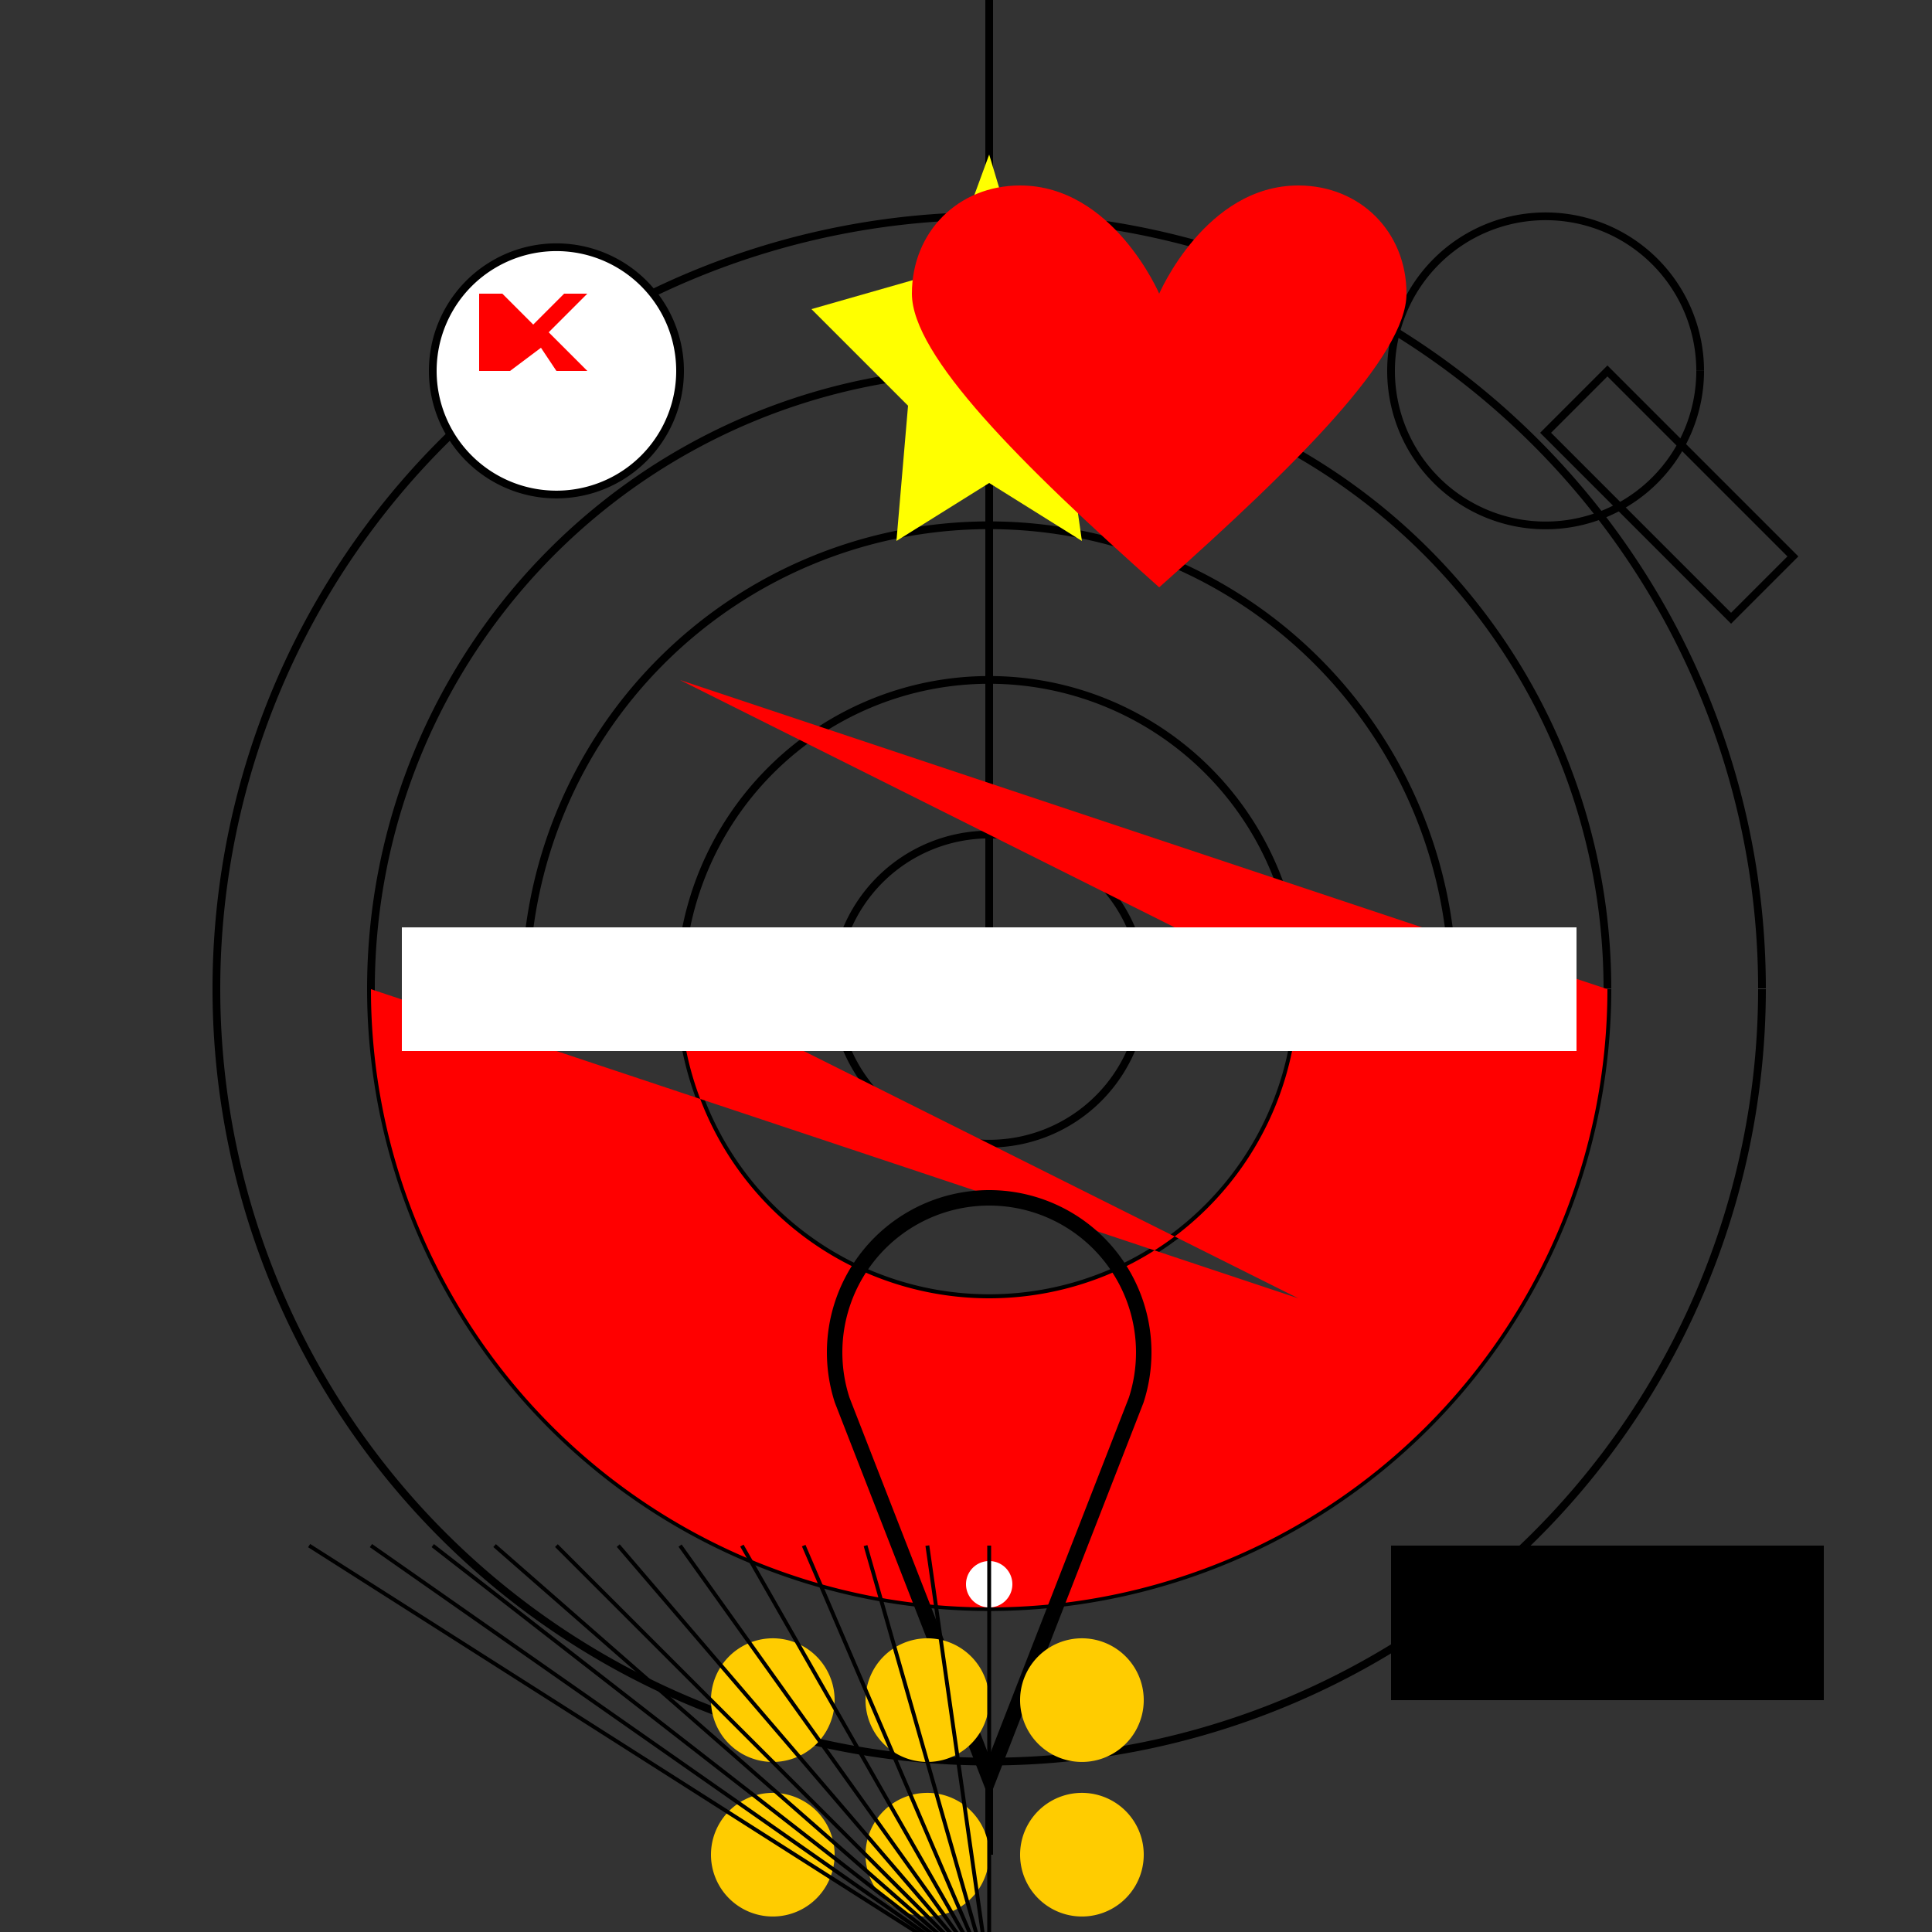 <!--

Generated by DrawGPT.
Free, open source, AI generated images in SVG, PNG, and HTML Canvas format.
https://drawgpt.ai

Created: 2023-09-27T04:01:45.331Z
Link: https://drawgpt.ai/prompt/89127/

-->
<svg xmlns="http://www.w3.org/2000/svg" xmlns:xlink="http://www.w3.org/1999/xlink" width="500" height="500"><rect width="100%" height="100%" fill="#333333" stroke="none"/><defs/><g><path fill="none" stroke="#000000" paint-order="fill stroke markers" d=" M 256 256 L 256 0" stroke-miterlimit="10" stroke-width="2" stroke-dasharray=""/><path fill="none" stroke="#000000" paint-order="fill stroke markers" d=" M 456 256 A 200 200 0 1 1 456 255.8" stroke-miterlimit="10" stroke-width="2" stroke-dasharray=""/><path fill="none" stroke="#000000" paint-order="fill stroke markers" d=" M 416 256 A 160 160 0 1 1 416 255.84" stroke-miterlimit="10" stroke-width="2" stroke-dasharray=""/><path fill="none" stroke="#000000" paint-order="fill stroke markers" d=" M 376 256 A 120 120 0 1 1 376 255.88" stroke-miterlimit="10" stroke-width="2" stroke-dasharray=""/><path fill="none" stroke="#000000" paint-order="fill stroke markers" d=" M 336 256 A 80 80 0 1 1 336 255.92" stroke-miterlimit="10" stroke-width="2" stroke-dasharray=""/><path fill="none" stroke="#000000" paint-order="fill stroke markers" d=" M 296 256 A 40 40 0 1 1 296 255.96" stroke-miterlimit="10" stroke-width="2" stroke-dasharray=""/><path fill="#000000" stroke="none" paint-order="stroke fill markers" d=" M 264 256 A 8 8 0 1 1 264 255.992"/><path fill="#000000" stroke="none" paint-order="stroke fill markers" d=" M 256 256 L 248 264 L 248 252 L 256 244 L 264 252 L 264 264 Z"/><path fill="#FF0000" stroke="none" paint-order="stroke fill markers" d=" M 336 256 A 80 80 0 0 1 176 256 L 336 336 L 96 256 A 160 160 0 1 0 416 256 L 176 176 Z"/><rect fill="#FFFFFF" stroke="none" x="104" y="240" width="304" height="32"/><rect fill="#FFFFFF" stroke="none" x="104" y="240" width="32" height="32"/><rect fill="#FFFFFF" stroke="none" x="376" y="240" width="32" height="32"/><path fill="none" stroke="#000000" paint-order="fill stroke markers" d=" M 217.958 362.361 A 40 40 0 1 1 294.042 362.361 L 256 460 Z" stroke-miterlimit="10" stroke-width="4" stroke-dasharray=""/><path fill="none" stroke="#000000" paint-order="fill stroke markers" d=" M 256 480 L 256 460" stroke-miterlimit="10" stroke-width="2" stroke-dasharray=""/><path fill="#FFFFFF" stroke="none" paint-order="stroke fill markers" d=" M 262 410 A 6 6 0 1 1 262 409.994"/><path fill="#FFFF00" stroke="none" paint-order="stroke fill markers" d=" M 256 40 L 265 70 L 300 80 L 275 105 L 280 140 L 256 125 L 232 140 L 235 105 L 210 80 L 245 70 Z"/><path fill="#FFCC00" stroke="none" paint-order="stroke fill markers" d=" M 216 440 A 16 16 0 1 1 216 439.984"/><path fill="#FFCC00" stroke="none" paint-order="stroke fill markers" d=" M 256 440 A 16 16 0 1 1 256 439.984"/><path fill="#FFCC00" stroke="none" paint-order="stroke fill markers" d=" M 296 440 A 16 16 0 1 1 296 439.984"/><path fill="#FFCC00" stroke="none" paint-order="stroke fill markers" d=" M 216 480 A 16 16 0 1 1 216 479.984"/><path fill="#FFCC00" stroke="none" paint-order="stroke fill markers" d=" M 256 480 A 16 16 0 1 1 256 479.984"/><path fill="#FFCC00" stroke="none" paint-order="stroke fill markers" d=" M 296 480 A 16 16 0 1 1 296 479.984"/><rect fill="#000000" stroke="none" x="360" y="400" width="112" height="32"/><rect fill="#000000" stroke="none" x="360" y="432" width="112" height="8"/><rect fill="#000000" stroke="none" x="416" y="400" width="8" height="40"/><path fill="none" stroke="#000000" paint-order="fill stroke markers" d=" M 440 96 A 40 40 0 1 1 440 95.96" stroke-miterlimit="10" stroke-width="2" stroke-dasharray=""/><path fill="none" stroke="#000000" paint-order="fill stroke markers" d=" M 416 96 L 464 144 L 448 160 L 400 112 Z" stroke-miterlimit="10" stroke-width="2" stroke-dasharray=""/><path fill="#FFFFFF" stroke="#000000" paint-order="fill stroke markers" d=" M 176 96 A 32 32 0 1 1 176 95.968 Z" stroke-miterlimit="10" stroke-width="2" stroke-dasharray=""/><path fill="#FF0000" stroke="none" paint-order="stroke fill markers" d=" M 124 76 L 130 76 L 138 84 L 146 76 L 152 76 L 142 86 L 152 96 L 144 96 L 140 90 L 132 96 L 124 96 Z"/><path fill="#FF0000" stroke="none" paint-order="stroke fill markers" d=" M 364 76 C 364 60 352 48 336 48 C 312 48 300 76 300 76 C 300 76 288 48 264 48 C 248 48 236 60 236 76 C 236 92 264 120 300 152 C 336 120 364 92 364 76 Z"/><path fill="none" stroke="#000000" paint-order="fill stroke markers" d=" M 256 512 L 256 400" stroke-miterlimit="10" stroke-dasharray=""/><path fill="none" stroke="#000000" paint-order="fill stroke markers" d=" M 256 512 L 240 400" stroke-miterlimit="10" stroke-dasharray=""/><path fill="none" stroke="#000000" paint-order="fill stroke markers" d=" M 256 512 L 224 400" stroke-miterlimit="10" stroke-dasharray=""/><path fill="none" stroke="#000000" paint-order="fill stroke markers" d=" M 256 512 L 208 400" stroke-miterlimit="10" stroke-dasharray=""/><path fill="none" stroke="#000000" paint-order="fill stroke markers" d=" M 256 512 L 192 400" stroke-miterlimit="10" stroke-dasharray=""/><path fill="none" stroke="#000000" paint-order="fill stroke markers" d=" M 256 512 L 176 400" stroke-miterlimit="10" stroke-dasharray=""/><path fill="none" stroke="#000000" paint-order="fill stroke markers" d=" M 256 512 L 160 400" stroke-miterlimit="10" stroke-dasharray=""/><path fill="none" stroke="#000000" paint-order="fill stroke markers" d=" M 256 512 L 144 400" stroke-miterlimit="10" stroke-dasharray=""/><path fill="none" stroke="#000000" paint-order="fill stroke markers" d=" M 256 512 L 128 400" stroke-miterlimit="10" stroke-dasharray=""/><path fill="none" stroke="#000000" paint-order="fill stroke markers" d=" M 256 512 L 112 400" stroke-miterlimit="10" stroke-dasharray=""/><path fill="none" stroke="#000000" paint-order="fill stroke markers" d=" M 256 512 L 96 400" stroke-miterlimit="10" stroke-dasharray=""/><path fill="none" stroke="#000000" paint-order="fill stroke markers" d=" M 256 512 L 80 400" stroke-miterlimit="10" stroke-dasharray=""/></g></svg>